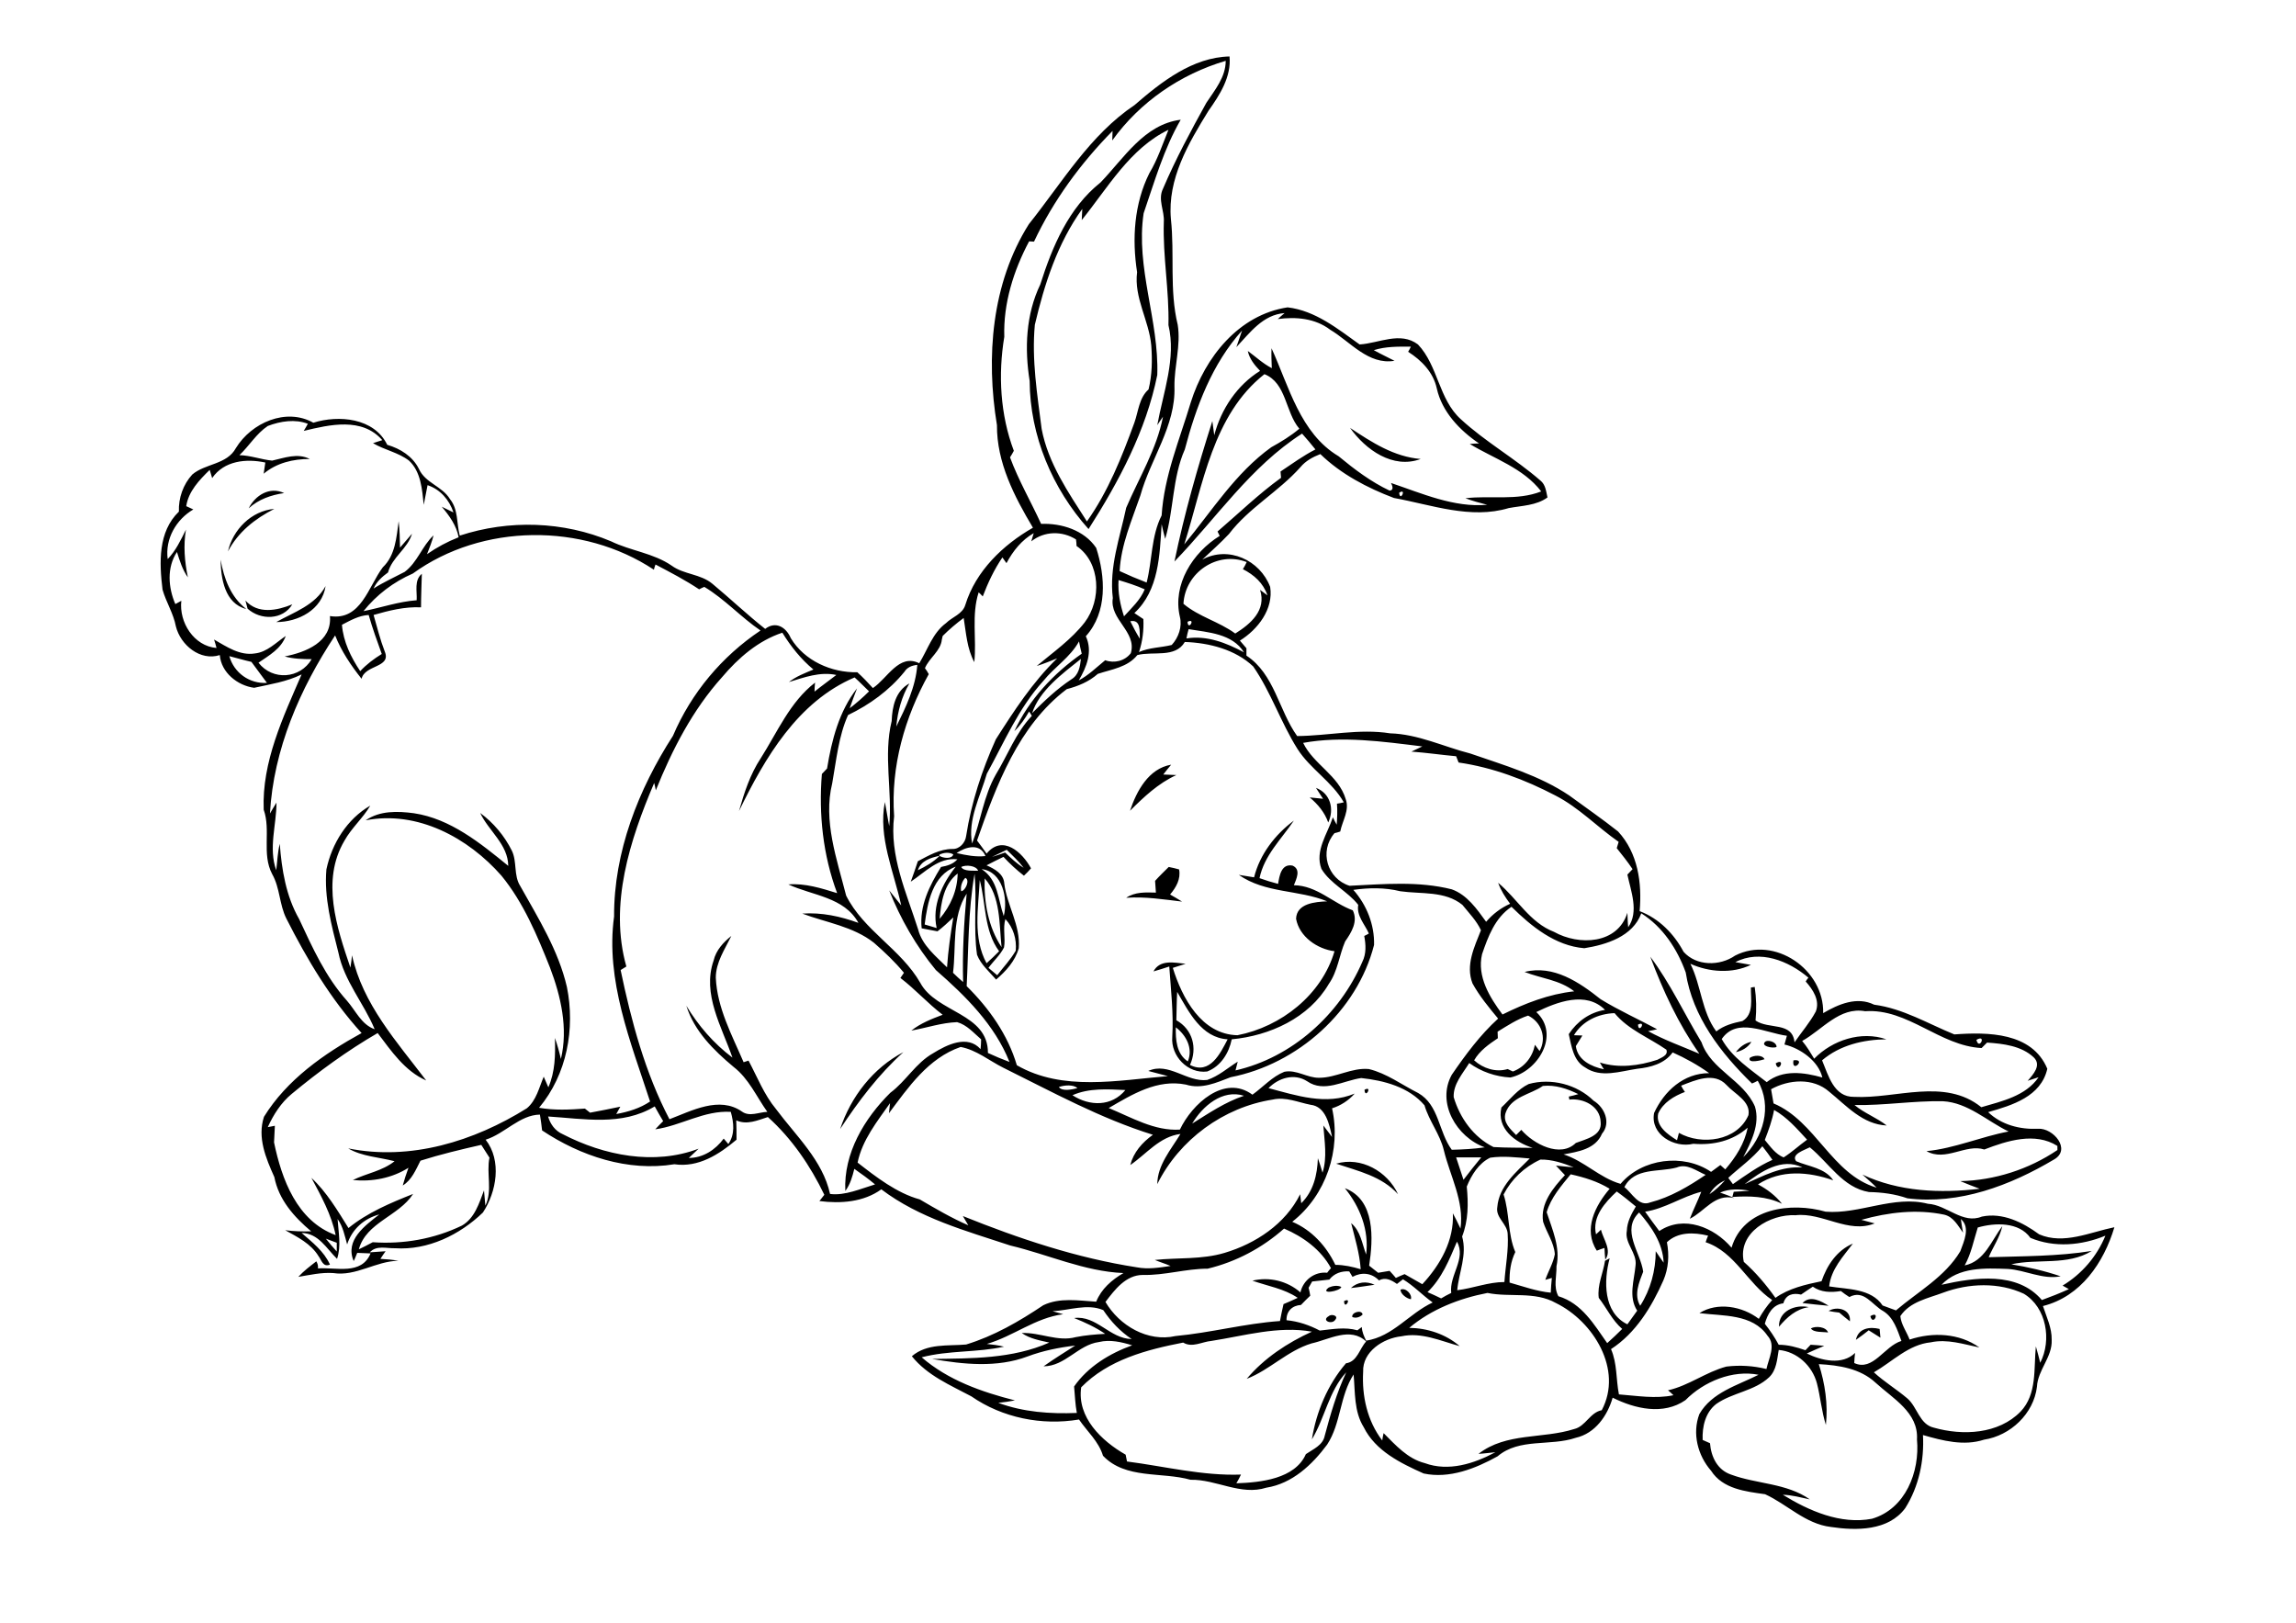 <?xml version="1.0" encoding="utf-8"?>
<!-- Generator: Adobe Illustrator 21.0.2, SVG Export Plug-In . SVG Version: 6.00 Build 0)  -->
<svg version="1.2" baseProfile="tiny" id="Layer_1" xmlns="http://www.w3.org/2000/svg" xmlns:xlink="http://www.w3.org/1999/xlink"
	 x="0px" y="0px" viewBox="0 0 842 595" overflow="scroll" xml:space="preserve">
<path d="M680.6,491.3c0.9-4.3,5.1-4.9,8.7-4c0.1,0.8,0.2,2.4,0.3,3.2c-1.4-0.9-2.9-1.8-4.3-2.7C683.8,489,682.2,490.2,680.6,491.3
	 M664.1,487.1c1.8-1,5.6-0.6,6.3,1.5C668.5,488.3,665.1,488.7,664.1,487.1 M685.9,482.6C689.8,480.3,686.9,486.6,685.9,482.6
	 M487.3,482.6c0.9-0.9,3.7-0.2,2.4,1.3C488.5,485.9,484.4,484.2,487.3,482.6 M495.9,482.9c-0.3-1.7,3.5-2.8,3.8-0.9
	C498.8,483,497.1,483.5,495.9,482.9 M670.6,480.7c3.1-1.9,8.3-0.6,7.8,3.8c-1.3-1-2.6-2.1-3.9-3.2
	C673.4,481.2,671.5,480.9,670.6,480.7 M652.4,486.5c-0.2-5.8,6-8.3,10.9-7.2C658.7,480,655.3,483,652.4,486.5 M492.9,477.1
	C496.1,475.4,493,480.7,492.9,477.1 M661,477.8c2.9-3,6.8-0.7,9.6,1C667.4,478.5,664.2,478.2,661,477.8 M513.6,472.9
	c1.8-0.9,4.4,1.7,3.8,3.5C515.9,476.2,513.6,474.5,513.6,472.9 M487.3,472.1c1.4-0.6,3.2-0.9,4.6-0.2
	C491.5,473.5,483.7,474.8,487.3,472.1 M495.4,472.3c2.5-2.3,5.7-2.6,8.7-1.2C501.2,471.5,498.3,472,495.4,472.3 M490,426.7
	c9.1-2.7,18.8,2.8,22.7,11.2C506.7,431.3,498.1,429.4,490,426.7 M500.4,399.6C503.5,397.9,500.6,403.2,500.4,399.6 M651.2,389.9
	C655.1,387.6,652.1,394,651.2,389.9 M657.7,388.8C662.7,388.1,656.9,393.8,657.7,388.8 M641.7,387.9c1.4-1,4.6-1.2,5.4,0.5
	C645.9,388.8,640.8,390.1,641.7,387.9 M308.1,414c3.9-11.8,12.1-22.4,23.2-28.2C322.2,394,314.8,403.8,308.1,414 M636.6,385.8
	c1.4-1.9,3.3-3.3,5.7-3.8C641,384.1,638.9,385.3,636.6,385.8 M647.6,381.8c1.4-0.5,4,0.5,3.9,2.1
	C650.2,384.6,645.1,383.5,647.6,381.8 M423.6,323c1.6-1.8,3.3-3.4,5-5.1c1,0.2,2.9,0.6,3.8,0.9c0.7,3.5-1.1,6.6-3.3,9.2
	c1.5,0.8,2.9,1.7,4.4,2.6c-6.8-0.8-13.6-1.9-20.5-1.4c3.2-2.2,7.2-2,10.9-1.9C423.8,325.8,423.7,324.4,423.6,323 M431.2,376.7
	c-0.1,4.5,0.2,9.7,4.4,12.5C437.6,384.4,435,379.6,431.2,376.7 M431.7,363.7c-0.2,3.5-0.2,6.9-0.3,10.4c6,3.4,7.8,10.2,5,16.4
	c7.3,3.7,11.1-4.2,13.8-9.4C440.6,380.5,436,371.1,431.7,363.7 M459.9,321.7c2.1-8.4,7.7-15.7,14.6-20.8
	c-4.6,6.8-10.9,12.8-12.6,21.1c2.2,0.8,4.5,1.5,6.8,2.1c0.5-3,1.2-7.5,5.3-6.7c3.2,1.4,1.4,4.9,0.5,7.2c8.4,0.1,14.2,6.5,21.6,9.2
	c2,4.1-0.5,8.1-2.8,11.4c-2.2,5.1-2.7,10.9-6,15.6c-7.3,12.5-21.7,19-35.6,20.3c-1,5-4,9.9-9,11.8c-7.1,0.9-13.4-5.7-12.8-12.7
	c0.5-8.6-0.5-17.2-1.1-25.8c-1.9,0.6-3.9,1.3-5.8,1.8c2.4-4.5,7.7-3.2,11.8-2.8c-1.6,0.5-3.1,1-4.7,1.5c3.4,11,10.5,24.4,23.7,24.7
	c16-3.1,30.9-14.8,35.6-30.8c-6.3-0.8-12.9-5.3-14.1-11.9c0.2-5.7,7.1-6.2,11.4-6.4c-10.5-4.3-22.7-2.9-32.4-9.7
	C456.1,321.1,458,321.4,459.9,321.7 M482.6,288.9c5.3,2,6.8,7.8,4.5,12.7c-1.3-3.7-3.8-6.7-6.8-9.2c1.2,0.1,3.7,0.4,4.9,0.5
	C484.3,291.5,483.4,290.2,482.6,288.9 M414.4,297.3c2.4-7.2,6.8-15.5,15.1-16.9c-1,1.2-2,2.4-2.9,3.6c1.6,0.1,3.2,0.1,4.8,0.2
	C424.8,287.2,419.5,292.2,414.4,297.3 M90,220.2c4.6,5.1,11.6,3.7,17.2,1.4c-3.5,5.8-11.6,5.9-16.4,1.6
	C90.6,222.4,90.2,220.9,90,220.2 M101.3,228.1c6.6-3.7,14.2-6.1,18.1-13.2C118.1,223.6,109.4,228.1,101.3,228.1 M90.3,223.3
	c-7.9-2-9.3-11.2-9.4-18.1C82.1,212.1,84.6,218.9,90.3,223.3 M83.6,202.2c1.8-8,8.6-14.9,17-15.6C93.5,190.2,87.3,195.1,83.6,202.2
	 M91.2,186.4c2.4-4.8,7.7-8.1,13-5.6C99.4,181.5,94.8,183.1,91.2,186.4 M495.1,156.9c8,5.3,16.1,10.6,25.9,11.4
	C510.8,172.1,500.8,164.9,495.1,156.9 M396.7,80.7c0.1-1,0.1-3.1,0.2-4.1c-9.1,12.6-13.9,27.6-17.4,42.5
	c-1.2,12.8,0.9,25.6,2.5,38.2c2.4,12.6,9.8,23.3,16.6,33.9c7.8-11,12.8-23.6,17.4-36.2c1.5-4.2,1.7-9.1,5.2-12.2
	c1.3-5.3,1.4-10.7,1-16.1c-0.8-9.2-6.4-17.5-5.2-26.9c-1.9-12.2-1.1-25.1,4.5-36.3c3-5,4.8-10.5,7-15.9
	C414.4,54.4,406.3,68.8,396.7,80.7 M403.6,66.9c8.6-8.9,16-21.3,29.4-23c-6.2,10.7-9.6,22.7-13.6,34.3c-3,19.9,5.7,39.4,5,59.3
	c-4.1,20.4-14.1,39.1-25.2,56.5c-13.3-14.8-21.5-34.3-21.6-54.3c-1.9-11.9-1.4-24.4,3.9-35.4C385.9,90.4,391.9,76.2,403.6,66.9
	 M652.3,495c-0.6,3.5-0.8,7.4-3.5,10c-5.4,5.1-13.4,5.6-19.4,9.8c-4,3.1-5.2,8.3-5,13.2c0.7,0.3,2,0.9,2.7,1.2
	c0.4,5,2.7,9.8,7.7,11.5c9.4,3.5,20.4,3.1,28.9,9.1c-3.3-0.7-6.5-1.6-9.9-1.7c9.6,5.9,21.2,11,32.7,8.8
	c12.3-3.6,17.6-17.2,16.5-29.1c0.6-9.9-8.9-15-15.2-20.8c-5.6-5.2-13.4-6.4-20.8-6.8c2.3,7.2,3.4,14.7,2.6,22.3
	c-1.6-5-2-10.3-3.3-15.3C664.6,500.8,659,495.6,652.3,495 M444.2,491.7c-3.4,0.3-7,2.6-10.3,0.6c-13.4,2.6-27.5,6.3-37.4,16.4
	c-1.6,11,7.5,19.7,16.3,24.7c0.1,0.6,0.4,1.9,0.5,2.5c13.9,1.8,27.7,5.3,41.8,4.8c-0.5,1.1-1.1,2.2-1.7,3.2
	c8.9-0.3,21.5-1.6,25.5-10.7c2.6-1.8,6.2-3.2,6.9-6.7c2.1-7.9,4.4-15.8,7.9-23.3c-6.4,6.9-7.8,16.7-12.6,24.6
	c1.6-10.1,5.8-20.1,12.5-27.9c4.2-0.6,4.9-5.3,7.4-8c-5.8-5.5-13.6-0.7-20,0.7c-8.9,2.7-15.3,9.7-23.8,13
	c6.4-7.6,14.9-13.2,23.9-17.3C468.8,486.1,456.4,489.8,444.2,491.7 M386,480.8c1.3,0.4,2.6,0.7,3.9,1.1c-10.2,1.3-18.3,8.1-28,10.9
	c2.1,0.2,4.2,0.5,6.3,1c-9.9,2.2-20.3,1.3-30.2,3.9c9.7,8.4,22,12.7,34.2,15.8c-2,0.4-4.1,0.7-6.1,0.9c9.2,3.4,19,4.1,28.8,3.7
	c-0.6-3.2-0.7-6.5-1-9.7c5.1-7.3,13-12.1,21.3-15.1c-3.9-1.2-8.1-2.2-12.2-1.2c-7.6,1-12.4,8.9-20.3,8.9c3.8-2.7,7.7-5.1,11.6-7.6
	c-6,0.7-11.9,1.9-17.5,4c-11.2,4.2-23.5,2.9-35,0.9c14.5-0.2,29.4,0,43-6c-3.5-0.8-7.1-1.4-10.1-3.5c6.7-0.3,13.2,3.3,19.8,1.5
	c3.5-0.7,7.2-1,10.8-1.2c-3.5-2.4-7.4-4.2-11.4-5.8c8.2-1.1,13.1,7.6,21.1,7.7c-4.2-2.8-7.6-6.4-10.4-10.6
	C398.8,477.9,392.1,480.5,386,480.8 M516.8,486.9c6.7,0.1,13.4,2.3,18.5,6.7c-7-1.9-14-5.2-21.4-3.6c-6.6,0.7-14.3,5.6-14,13
	c-0.5,8.9,1.5,18,7,25.2c0.1-0.7,0.3-2,0.5-2.7c4.4,4.4,8.8,9.4,15.1,11c8.7,3.2,18.1,0.2,25.9-4c-2.1,0.2-4.2,0.5-6.2,0.6
	c10.2-7.9,23.5-5.4,35.1-9.1c4.2-1,5.8-6.1,10.1-6.9c7.9-14.9-3.1-32.6-16.8-39.3c-7.8-4.4-16.8-2-25.1-3.7
	C535.1,476.1,524.9,480.1,516.8,486.9 M712.6,474c-5.6,2.1-12.2,3.3-15.7,8.6c0.3,3.1,2.3,5.7,3.4,8.6c8.4-2.8,18.2-2.4,25.6,2.9
	c-5.8-1.2-11.8-3.2-17.8-1.9c-8.2,0.8-14.1,7.1-20.9,11c3.8,3.5,8.3,6.2,12.3,9.6c3.7,3.2,4.4,9.5,9.7,10.7
	c10.6,3,23.7,2.4,31.8-5.9c6.1-6.4,4.8-15.8,5.6-23.9c0.6,2,1.1,4,1.6,6c4.3-8.3,2.3-20.3-6-25.3C733,470.1,722,470.5,712.6,474
	 M664.8,471.8c-1.5,1-2.9,1.9-4.3,2.9c-3-0.7-5.6,0-6.5,3.2c-4,0.5-5.8,4-6.8,7.5c1.9,2.4,3.6,4.9,5.1,7.7c3.4,0,6.6,0.9,9.8,2
	c0.5-0.5,1.4-1.5,1.9-2c1.7,0.1,3.3,0.2,5,0.4c-2.1,0.9-4.3,1.8-6.4,2.8c5.3,2.6,13,4.4,17.7-0.2c-0.1,0.9-0.3,2.8-0.3,3.7
	c6.9,3.2,11-6.2,17.3-8.1c-1.5-4-2.8-8.5-6.6-10.9c-4.2-2.3-7.1-8.1-12.5-5.2c-1.1-0.7-2.1-1.4-3.1-2.2
	C671.4,474,667.8,473.9,664.8,471.8 M487.5,469.2c-2.1,0.2-4.2,0.5-6.3,0.7c-0.3,0.6-1,1.7-1.3,2.3c0.2,0.7,0.5,2.2,0.6,2.9
	c-1.2,1.1-2.3,2.3-3.4,3.4c-3.2,0.2-5.4,2.3-5.3,5.6c4.3,0.4,8.4,1.8,12.2,3.8c4.6-0.5,9.2-1.4,13.8-0.1c0.4-0.3,1.2-0.9,1.6-1.2
	c0.1,1.8,0.8,3.4,1.6,5c9.8-1.5,15.8-10,24.4-14c-3.8-2.7-6.9-6.1-10.9-8.5c-0.5,0.4-1.7,1.3-2.2,1.7c-2-1.4-4.2-2.6-6.6-1.3
	c-2.7-2.8-6.4-3.1-9.7-1.3c-0.3-0.5-0.9-1.5-1.2-2C492,466,489.3,466.9,487.5,469.2 M534.3,455.3c-2.8,6.6-5.5,13.4-10.8,18.5
	c1.7,0.7,3.3,1.5,5,2.3c1.2-0.7,2.4-1.4,3.7-2C531.4,467.6,537.8,461.5,534.3,455.3 M119.5,454.2c1.3,1.6,2.6,3.2,4,4.7
	c0-0.8,0-2.4,0-3.2C122.2,455.2,120.9,454.7,119.5,454.2 M611.3,455.5c0.9,4.7,0.6,9.6-1.3,14c-4.3,9.7-10.1,19.3-19.2,25.2
	c2.3,5.3,1.8,11,2.9,16.6c6.6,0.5,13.4,1.7,20,0.3c-0.5-0.5-1.5-1.4-2-1.8c7.6-1.7,13.9-6.7,21.4-8.7c4.9-0.6,9.9-0.3,14.7,0.9
	c0.8-3.9,3.6-8.7,0.4-12.2c-5.5-8.1-16.4-7.2-25-8.3c6.7-4.2,15.8-2.5,21.8,2.1c1.4-2.5,3-4.8,4.9-6.9c-9.1-6.1-13.6-17.6-24.4-21.2
	c0.2-0.6,0.6-1.8,0.9-2.4C621.1,451.8,615.3,451.7,611.3,455.5 M442.9,465.2c-8,0-15.8,2.5-23.8,2.3c-6.2,0-10.3,5.4-13.7,9.9
	c5.1,8.7,15.5,14.8,25.7,12.5c12.9-1.2,25.4-4.6,38.3-5.5c0.4-2.1,0.8-4.1,1.3-6.2c1.7-0.7,3.5-1.5,5.2-2.3c-5-3.4-11-4.3-16.6-6.3
	c6.2-1.5,12.8,0.1,17.6,4.3c1-4.5,5.2-7.7,9.8-7.2c0.3-0.4,1-1.3,1.4-1.7c-3.7-6.8-10.2-11.5-17.2-14.5
	C462.9,457.6,453.3,462.7,442.9,465.2 M725.3,450.1c-1.5,4.7-2.4,9.6-4.8,13.9c7.3-1.5,9.8-9.1,13.8-14.4c-0.9,4.1-3.4,7.6-5,11.4
	c12.6-0.4,25.3-0.3,37.8-2.3c-8.9,5.5-19.8,2.7-29.5,4.9c6.1,1,12.2,2.4,18.1,4.4c-6.6,1.3-12.9-2.3-19.4-2.7
	c-8.3-0.3-18-0.8-24.3,5.8c12.1-2.7,27.8-5,36.8,5.6c3.3-1.2,6.6-2.5,9.9-4c-0.6-0.3-1.7-1-2.3-1.3c7-4.2,12.6-10.7,15.7-18.3
	c-8.7,3.6-18.7,4.5-27.5,0.8C740.4,448,731.6,448.3,725.3,450.1 M602.6,466.3c-1.5,3.9-3.5,8.5-1.1,12.5c3.8-5.9,5.7-13,5.7-20
	c0.9,1.4,1.9,2.8,2.9,4.2c-0.3-7.2-4.5-13.2-9-18.4C594.4,451.1,601.6,459.1,602.6,466.3 M682.6,447.3c1.2,0.3,3.7,1,4.9,1.3
	c-9.7,3.9-19.2-4.1-29-3c-9.3-0.5-21.4,6.4-19,17.1c4.4,3.9,8.2,8.4,11.6,13.2c4.9-3.5,11.1-4.9,16.9-6.1c2-5.8,5.6-11.3,11.5-13.8
	c-3.6,4.8-8,9.4-8.7,15.7c6.7,1.1,15.4,0.7,19.6,7c1.6,0.6,3.3,1.2,4.9,1.8c8.1-6.9,18-12.3,23.6-21.7c1.3-3.6,3.8-8.7,0.2-11.8
	c0.2,1.7,0.5,3.3,0.8,5c-1.9-2.6-3.5-5.8-6.9-6.6C703,443.3,692.5,444.5,682.6,447.3 M626.9,437.9c2.1-1.4,4-3.2,5.7-5.1
	C630.2,433.9,628.2,435.6,626.9,437.9 M576,430.6c-3.5,4.3-7.2,8.5-8.8,13.9c2.1,6.4,5.1,13,3.6,19.8c0.1,3.7-1.2,7.5,0.7,11
	c8.6,2.6,13.1,10.4,17.9,17.2c1.9-1.7,3.7-3.4,5.5-5.2c-3.7-3.2-5.7-7.7-8.6-11.4c-0.6-4.7,1.6-9,2.3-13.6c0.4-0.2,1.3-0.7,1.7-0.9
	c-2.2,8.2-2.4,19.9,6.5,24.2c1.2-1.7,2.4-3.3,3.6-5c-3.3-5.1-1.1-11.1-0.6-16.6c0.6-4.6-4.1-8.1-3.2-12.7c0.1-3.3,1.7-6.2,3.3-8.9
	c-2.3-1.9-4.6-3.8-7-5.5c-4.3,4-9.1,9.3-7.6,15.7c0.5-0.4,1.4-1.3,1.8-1.7c0.9,3.6,4.1,7.5,1.6,11c-0.1-1.1-0.3-3.2-0.3-4.3
	c-0.9,0.3-1.9,0.6-2.8,1c-5.1-7.8-0.6-16.5,4.7-22.7C585.9,433.2,581,431.7,576,430.6 M614.9,428.1c-6.6,1.8-15.5-0.1-19.2,7.2
	c2.9,2.2,5.2,7.3,9.5,5.6c7.4-1.9,14.1-5.9,20.3-10.1C622.2,429.4,618.6,426.5,614.9,428.1 M639.8,434.2c6.8-3,13.5-6.7,21.2-6.1
	C653.5,424.3,645.6,429.7,639.8,434.2 M551.4,438c2.2,6.6,1.5,14.6,4.3,21.1c-1.7,3.5-2.2,7.3-2.1,11.2c5,1.4,9.9,3.2,15.1,3.7
	c0.1-1.8,0.2-3.6,0.4-5.4c-0.6,0.2-1.8,0.5-2.4,0.7c1.1-3.2,2.9-6.1,3.5-9.4c-0.3-4.3-3-7.9-4.3-11.9c-1.1-6.7,3.7-12.5,8-17.1
	c-1.1-1.2-2.2-2.3-3.3-3.5c2.2,0.2,4.3,0.5,6.5,0.6c-3.9-1.5-8-2.9-12.2-2.8C559,427.9,554.3,432.4,551.4,438 M537.9,435.1
	c0.6,6.2,0.6,12.4-1.7,18.3c1.9,6.8-1.2,13.1-1.8,19.7c5.8-0.7,11.4-3,17.3-3c0.4-5.9,1.6-11.8,1.2-17.7c-0.2-3.7-4.5-5.9-3.8-9.8
	c0.6-7.6,6.9-12.8,11.9-17.8c-4.8-0.4-9.7-1-14.5-0.3C542.3,426.5,539.6,430.9,537.9,435.1 M534,424.4c0.9,2.7,1.8,5.5,2.7,8.2
	c2.1-2.8,4.3-5.5,6.5-8.2C540.1,424.4,537,424.4,534,424.4 M633.8,431.9c0.4,0.6,1.3,1.7,1.7,2.3c4.6-3.2,9.3-6.6,14.5-8.9
	c-1.2-1.7-2.4-3.4-3.7-5C642.7,424.8,637.9,428.1,633.8,431.9 M647.2,418c2,2.4,3.9,5.2,6.9,6.4c3-1.9,5.7-4.4,8.6-6.5
	c-3.7-4-7.3-8.2-12.1-10.9C649.9,410.8,648.6,414.4,647.2,418 M201,409.4c0.8,2.8,2.6,5.3,5.4,6.5c15.1,7.8,33.5,11.5,49.8,5.3
	c-1.2,1.1-2.4,2.3-3.6,3.4c5.2,0,9.8-3,12.8-7.1c0.4,0.5,1.3,1.5,1.7,2c2.5-3.6,2-7.8,0.9-11.8c-9.8-0.6-18.3,5.1-27.7,6.4
	c0.9-1,1.9-2,2.9-3c-1.1-1.8-2.1-3.6-3.1-5.4C228,413,214.1,410.2,201,409.4 M437.2,412c6.1-3.8,12.1-7.9,19-10.2
	C448.3,399.3,441,405.6,437.2,412 M393.3,401.6c6.3,4.1,14.4,4.2,19.4-1.9C406.2,399.4,399.4,398.9,393.3,401.6 M552.1,408.2
	c-1,3.4,1.8,5.8,3.9,8c0.5-0.5,1.4-1.4,1.9-1.9c4.5,5.2,14.3,10.4,20,4.8c3.6-1.4,9.7-2.6,9.1-7.7c-0.2-5.8-6.3-8.8-11.5-8.2
	c0-0.3-0.1-0.8-0.2-1.1c0.9-0.2,2.6-0.6,3.5-0.9c-4-2-8.5-3.5-13-3C561.2,401.4,554.1,402.1,552.1,408.2 M388.3,398.6
	c1.2,1.7,4.9,0.9,6.8,0.4C393.7,397.6,390.2,397.9,388.3,398.6 M649.5,399.4c0.3,1.7,0.6,3.5,0.9,5.2c15.5,6.5,21.3,26,37.8,30.9
	c-1.6-1.7-3.5-3.2-5.2-4.8c13.4,6.3,28.5,6.9,43,5.2c-2.4-0.9-4.8-1.8-7.1-2.8c12.6-0.3,25.1-4.3,35.6-11.4c0-0.4,0-1.2,0-1.5
	c-8.2-5.2-18.5-1.9-26.8,1.3c-6.8-2.2-14.2,4.6-21.2,0.6c10.3-1,20-5.3,30.1-7.2c-7.9-3.8-14.9-10.6-24.1-11.1
	c-10.8-0.2-21.6,1.6-32.4,1.4c3.6,3,8.1,4.6,11.8,7.5c-8.8-0.4-14.7-7.2-21.1-12.4C664.9,395.1,656,395.8,649.5,399.4 M616.5,398.1
	c0.3,0.6,1,1.8,1.4,2.3c-4,1.5-8,3.9-9.8,7.9c-1,4.6,3.5,7.7,6.9,9.8c0.2-0.7,0.5-2,0.7-2.7c8.3,4.7,21.4,3,25.5-6.5
	c0.9-5.1-5-7.7-8-11C628.6,392.9,621.7,396.1,616.5,398.1 M465.2,399c10.3,2.7,21,6.4,31.6,2c-2.2,2.5-5.1,4.4-8.3,5.4
	c3.4,15.2-2.2,31.9-14.6,41.6c7.1,3,12.5,8.9,15.8,15.8c3.2,0,6.3,0.7,9.3,1.6c-0.4-5.8-2.1-11.3-3.5-16.9c3.5,2.9,4,7.6,5.5,11.5
	c1.1-8.9-2.2-17.4-7.8-24.3c11.2,4.2,10.4,18.6,8.9,28.4c1.1,0.9,2.2,1.7,3.3,2.6c1.4-0.2,2.8-0.5,4.2-0.7c0.8,0.9,1.6,1.7,2.3,2.6
	c1.1-0.5,2.1-1,3.2-1.4c2.2,1.2,4.3,2.5,6.5,3.7c6.6-7.1,11.7-16.1,11.2-26c1,1.8,1.9,3.7,2.8,5.6c1.4-10.1-3.8-19.2-6.1-28.7
	c-1.4-5.9-5.4-10.7-7.1-16.5c-5.7-6.7-14.8-9.1-23.2-10c-6.5,0.9-13.6,5.5-19.8,1.2C474.6,393.4,468.8,395.3,465.2,399 M326,408.2
	c0.1-0.9,0.3-2.8,0.4-3.7c-4.7,6.7-10.2,13.5-11.9,21.8c6.8,5.3,14.4,11.2,22.8,13.5c5.8,3.4,11.6,6.8,17.8,9.5
	c-0.5-0.9-1.5-2.5-2-3.4c20.6,8.3,41.8,15.4,63.8,18.8c4.1,0.8,8.3,0.1,12.4-0.5c-1.9-0.8-3.9-1.4-5.8-2.2
	c8.5-0.9,17.3-0.1,25.6-2.6c11.4-3.4,22.3-10.6,27.7-21.5c0.1,0.8,0.3,2.5,0.4,3.3c4.5-4.4,5.9-10.5,6.1-16.5
	c0.6,1.7,1.2,3.5,1.7,5.3c1.8-5.6,0.7-11.6,0.3-17.3c1.1,1.4,2.1,2.8,3.2,4.2c-1-4.6-2.3-11.2-7.9-11.8c-4.6-0.9-9.1-3-13.9-1.9
	c-18,2.8-34.2,14.7-42.3,31c0.1-7.1,5-12.6,8.5-18.4c-7.7,1-12.4,7.3-18.4,11.4c1.2-4.7,4.4-8.3,8.3-11.1
	c-19.3-6-36.9-15.7-54.9-24.6c-5.2-2.6-9.8-6.5-15.6-7.6C340.4,388,333.1,398.7,326,408.2 M724.8,381.3
	C725.8,385.4,728.7,379,724.8,381.3 M631.4,381c3.8,6.8,10.5,11.1,16.5,15.8c5.9-4.7,13.7-3.6,20.4-1.7c-1.4-6-8-10.7-13.9-12.1
	c0.3-1.1,0.6-2.1,0.9-3.2C647.5,378.8,637,372.8,631.4,381 M600.7,375.7C600.9,379.3,603.9,374.1,600.7,375.7 M549.2,378.3
	c0,0.6,0.1,1.8,0.1,2.4c-3.3,2.2-6.7,4.6-8.7,8.1c3.3,3,8,4.5,12.3,3.2c0.5,0.2,1.4,0.7,1.9,0.9c4.3-1.6,7.2-5.3,8.1-9.8
	c0.6,0.8,1.1,1.5,1.7,2.3c2.7-4.8,0.7-10.6-4.2-13C556.4,373.7,552.8,376.1,549.2,378.3 M577.2,379.6c0.8,0,2.3,0.1,3.1,0.1
	c-0.8,1.3-1.6,2.6-2.4,3.9c0.7,5.2,5.7,7.5,10.3,8.5c-0.4-0.6-1.2-1.9-1.5-2.5c6.9,2.2,14.4,1.2,21.1-1c1.4-0.8,4.1-1.6,3.3-3.7
	c-6.3-4.4-14-7.3-19-13.4C586.1,371.7,580.3,374.4,577.2,379.6 M660.9,381.7c1.7,2,3,4.2,4.4,6.5c6.7-6.8,17.2-10.3,26.5-7.1
	c-8.5,0.1-17,2.1-23.6,7.7c2.3,5.5,4.3,13.5,11.7,13.4c15.4,0.8,33.2-7.1,46.7,3.8c7.5-2.2,16.3-4.1,21-11c-1,0.3-3,1-4,1.3
	c2-2.3,5.2-5.7,2.2-8.6c-4.5-4.2-11.1-5-17.1-5.4c-0.5,0.5-1.5,1.5-2,2c-15.4-0.8-27.1-14.6-42.7-13.5
	C674.6,369.1,668.3,377.6,660.9,381.7 M563.4,371.1c8.9,8.3,0.6,21.8-9.5,24c-5.4-0.3-10.7-2.1-15.1-5.3c-2.4,3.9-5.9,7.7-5.7,12.5
	c2.3,7.7,7.3,14.7,14.6,18.3c4.8,0.3,9.6,0.2,14.4,0.3c-6.5-2-13.3-7.1-11.5-14.8c3.2-3,6-6.7,10-8.6c8.2-2.3,17.7,0.1,23.8,6.1
	c4,2.4,6.5,8.1,3.1,12.1c-2.4,5.7-8.8,6.6-14.1,7.6c7.6,2.4,13.2,8.6,20.9,10.8c7.9-9.3,23-11.3,33.2-4.4c1.1-0.8,2.3-1.7,3.4-2.5
	c0.5,0.4,1.4,1.2,1.8,1.6c3.8-4.4,7.1-9.5,8.2-15.3c-5.5,4.9-12.7,6.5-19.9,5.9c-7,1.7-15.9-3.4-14.4-11.3
	c3.7-8,10.8-14.6,20.2-14.6c-4.2-3-8.7-5.5-13.4-7.6c-3,4.2-8.2,5.5-13,6c-6.2,0.9-13.4,3.5-19.1-0.5c-4.3-2.4-5-7.8-6-12.2
	c3.1-4.7,7.7-8,13.3-8.9C581.6,363.3,571,367.4,563.4,371.1 M636.4,352.8c1.9,0.3,3.8,0.7,5.7,1c-6.9,3.3-15.3,2.7-22.2-0.4
	c4,8,4.1,17.5,9.5,24.8c2.8-2.2,6.2-3.1,9.6-3.8c4.3-2.5,3-8.2,3.1-12.3l1.4-0.2c0.6,4.1,0.7,8.2,0.3,12.3c4.9,3.4,13.5,0.3,14.3,8
	c2.6-3.8,5.6-7.2,7.8-11.3c1.6-4.1-1.1-8.1-3.7-11c0.2-0.4,0.7-1.1,1-1.4C655.9,352.3,645.4,348.1,636.4,352.8 M368.7,337
	c-1,3.4,0.1,7-0.5,10.4c-1.4,2.8-3.8,4.9-5.7,7.5c1.1,0.9,2.1,1.8,3.2,2.7c2.3-3,4.9-5.7,6.8-9C372.9,344.4,371.6,340.1,368.7,337
	 M543.5,349.9c-1.9,8.2,2.8,15.8,7.5,22.1c8.3-4.1,17-7.5,26.3-8.5c-5.3-4.2-12.1-4.7-18.2-7.1c10.6-2.7,20.1,3.8,27.9,10
	c6.7,4.1,13.8,7.3,20.7,11c-0.8,0.2-2.5,0.6-3.3,0.7c6,3.3,12.5,5.6,18.8,8.3c-7.7-11-13.3-23-18-35.6c7.3,9.7,12.5,21,18.8,31.4
	c3.5,10.2,15.4,13.8,19.6,23.6c1.9,6.5-1.4,12.9-4.3,18.5c7.3-7.2,10.8-18.6,5.3-28c-0.5,0.3-1.6,0.8-2.1,1
	c-11.4-11.1-21.8-24.5-24.3-40.7c-3.1-8.6-8.4-16.7-16.3-21.7c-3.1,8.5-12.8,11.5-20.9,12.8c-10.7-0.9-19.4-8-26.7-15.2
	C548.2,336.6,545.7,343.5,543.5,349.9 M349.5,356.7c1.2,1.2,2.4,2.3,3.7,3.4c-0.3-10.8,0.3-21.6,1.3-32.4
	C349,336.2,350.7,347.1,349.5,356.7 M496.3,326.3c4.9,5.5,7.8,12.8,7.6,20.2c-6.2,24.3-28,43.7-52.6,48.5c-5.2,2-10.7,4.5-16.4,2.7
	c-10.5-2.1-19.7,3.6-28.3,8.6c8.3,3.4,16.8,8.5,26.1,7.9c4.4-9.3,16.3-20.4,26.6-12.8c3.9-2.8,7.2-6.6,11.7-8.4
	c4.5-0.9,8.4,2.3,12.8,2.2c6.2,0,11.9-3.8,18.2-3.2c6.6,1.6,12.1,5.8,18.1,8.8c7.7,4.4,7.4,14.2,12.3,20.8c4-0.1,8.1-0.3,12.1-0.9
	c-10.3-3.7-17.8-16.3-12.1-26.6c5-7.3,10.4-14.6,17-20.6c-3.4-4.1-6.8-8.2-9.4-12.9c-2.6-6.7,0.7-13.4,3.1-19.5
	c-1.6-3.5-4.4-6.3-6.8-9.3c-6.4-5.2-15.1-3.9-22.8-5C507.9,325.4,502,325.5,496.3,326.3 M359.3,322.7c-0.5,10.1-2.6,21.2,2.5,30.5
	c1.6-1.4,3.1-2.9,4.6-4.4C360.8,341.2,361.6,331.4,359.3,322.7 M361.1,322.1c-0.3,8.7,1.3,17.8,6.2,25.2
	C366.4,338.9,367,328.6,361.1,322.1 M354,321.9c-1.2,1.2-1.9,3.3-1.5,4.9C354.1,326.6,355.8,322.6,354,321.9 M344.6,336.9
	c4-4.7,6.5-10.4,6.6-16.6C346.1,324.2,345.1,331,344.6,336.9 M360,318.7c6.1,4,5.9,11,8.1,17.2C369.7,329.6,367.7,319.6,360,318.7
	 M339.1,339c1.5,0.4,3,0.9,4.4,1.3c-1.8-8.1,2-16.3,7-22.5C342,320.9,340.1,331,339.1,339 M352.5,317.9c0.9,1.7,4.4,1.3,6.2,1.4
	C358.1,317.4,354.2,317,352.5,317.9 M336.6,319.1c2.9-1.4,5.7-3,8-5.3C341.3,314.5,337.7,315.6,336.6,319.1 M344.5,313.4l0,0.4
	c1.3,0.9,4.6,1.3,5.1-0.5C348.2,312.4,346,312.6,344.5,313.4 M363.8,314.2c1.6-0.5,3.2-1,4.8-1.6c2.1,2,4.3,4.1,6.8,5.6
	c-1.8-2.4-4.1-4.5-6.2-6.6C367.4,312.5,365.6,313.3,363.8,314.2 M350.8,312.8c3.5,0.8,7,1.5,10.6,1.1
	C359.4,309,354.2,310.5,350.8,312.8 M477.9,272.4c3.8,7.9,13,11.9,15.6,20.6c1.5,4.1-1.2,7.9-2,11.9c-0.5,0.2-1.6,0.5-2.1,0.6
	c-5.7,6.6-2.7,16.7,5.5,19.3c12.5-0.6,25.2-1.8,37.5,1.3c5.6,2,9.2,7.2,12.6,11.9c2.4-2.8,5.4-5.1,8.8-6.6c-1.8-2.4-3.4-4.9-4.4-7.7
	c7,5.8,11.6,14.6,20.5,18c9.1,5.1,23.3,4.6,26.9-7c0.1,1.8,0.1,3.5,0.3,5.3c4-5.7,1-13.2-0.3-19.3c0.5-0.5,1.4-1.5,1.9-2
	c-1.8-2.7-3.8-5.2-5.8-7.7c0.2-0.8,0.5-1.5,0.7-2.3c-7.9-5.5-14.6-12.6-23.2-17c-11.1-5.8-23-10.3-35.5-12.1
	c-0.2-0.6-0.7-1.7-0.9-2.3c-5.5-0.5-10.9-1.3-16.4-1.7c1-0.5,3-1.4,4-1.9C507,271.9,492.2,269.8,477.9,272.4 M331.7,246.3
	c-5.6,6.9-12.8,12.1-20.7,15.9c-3.5,7.8-4.3,16.6-5.8,25c-3.4,13.8,1.7,27.8,5.1,41.2c6.4,12.8,20.1,19.6,27.2,32
	c5.9,11,24.9,11.1,24.8,25.7c2.6,1.2,5.2,2.3,7.9,3.3c-5.4-13.6-16.1-24.2-27-33.7c-7.2-8.7-13-18.8-17.1-29.2
	c1.5,1.8,2.9,3.7,4.4,5.5c-2.7-12.4-8.5-25-6-37.9c0.6,2.9,1,5.9,1.6,8.8c1.2-12.8-2.2-25.8,0.9-38.5c0.2-5.3,1.4-11,6.5-13.8
	c-2.8,4.8-4.3,10.2-4.8,15.8c3.5-7.1,7.1-14.5,7.7-22.6C334.4,244,332.7,244.7,331.7,246.3 M378.5,261.5c4.5-4.5,9.1-8.9,14.4-12.4
	c2.7-1.6,3.2-4.7,3.5-7.5C389.5,247.1,381.2,253.2,378.5,261.5 M84.1,240.6c1.7,6.1,7.4,10.2,13.8,9.8c-1.9-2.6-3.8-5.1-5.7-7.7
	C89.5,242.1,86.9,241.3,84.1,240.6 M434.5,235.4c-3.5,6-11.6,3.3-17.4,4.8c-3.6,4.5-9.4,5.2-14.5,6.9c-3.3,2.9-7.2,4.5-11.4,5.6
	c-17.7,13.4-25.8,35.2-32.9,55.5c1.2,1.6,2.4,3.2,3.5,4.8c5.9-7.1,13.1-0.5,16.3,5.4c-0.6,0.7-1.9,2.1-2.6,2.7
	c-2.7-2.1-5.2-4.4-7.5-6.9c-2.1,1-4.1,2-6.2,3.1c2.9,1.3,6.3,3.1,6.5,6.7c1,8.1,6,15.3,5.3,23.7c-1.3,4.7-4.7,8.4-8.3,11.5
	c-2.5-2.9-5.6-5.5-7-9.1c-1.4-9.8,0-19.9-0.9-29.7c-2.4,13.6-2.2,27.5-2.9,41.2c8.2,8.1,15.1,17.8,18.4,29c16.8,9.7,37.1,5.5,55.4,4
	c-2.4-0.7-4.8-1.2-7.2-1.9c7.5-3.4,14.1,4.2,21.6,3.3c4.2-1.4,7.5-4.4,11.2-6.7c-0.2,0.8-0.6,2.4-0.8,3.2
	c20.7-4.7,38.2-20.5,46.5-39.8c1.5-3,1.3-6.3,0.7-9.5c0.4-0.2,1.3-0.6,1.7-0.9c-1.5-3.4-4.6-6.5-3.9-10.5c-3.9-5-10.2-7.7-13.5-13.2
	c-2.5-6.6,2.2-12.8,4.2-18.9c0.3,0.7,1,2,1.4,2.7c0.2-2.6,0.3-5.1,0.1-7.7c0.6-0.1,1.9-0.3,2.5-0.5c-4.3-7.6-12.3-12.2-17-19.6
	c-6.1-9.7-9.7-20.8-16.2-30.2C453.1,238.2,443.5,235.7,434.5,235.4 M395.7,235.2c-3.2,5.8-9,9.4-13.1,14.5
	c-9.1,10-14.3,22.4-20.7,34c-2.4,8.3-7.1,17-5.4,25.6c3.2-8.3,4.2-17.4,8.7-25.3c4.4-7.2,7.3-15.3,13.2-21.5c-0.3-0.5-0.6-1.1-1-1.6
	c-1.5,2.6-3.2,5.1-5.4,7.2c5.3-11.5,14.4-21.2,24.7-28.4C396.3,238.2,396,236.7,395.7,235.2 M264.8,248.3
	c-10.8,12-18.3,26.6-24.3,41.5c-0.1-0.7-0.4-2-0.6-2.7c-8.9,20.9-16.6,44.6-10.2,67.3c-0.5,0.3-1.6,1-2.1,1.3
	c3.9,18.7,9,37.7,17.9,54.7c8.2-3.1,18.3-8.6,26.6-2.8c2.8,2,6.2,0.2,9.3,0.1c-4-5.6-6.8-12.2-12.4-16.5
	c-7.3-6.1-14.4-13.1-17.3-22.4c4.4,7.3,10,13.8,16.9,19c-3.9-11.3-11.2-23.3-6.9-35.6c0.9-3.8,3.6-6.7,6.5-9
	c-2.4,4.9-5.7,9.7-5.7,15.3c0.5,11.1,5.9,21,10.2,31c0.4-0.1,1.3-0.4,1.8-0.6c3.2,6,5.7,12.5,10.1,17.8c7.3,9.8,17.1,18.8,19.8,31.1
	c5.4,0.7,11.2-1.9,16.5-3.5c-2.4-2-5-3.9-7.6-5.7c-0.7,2.8-1.5,5.7-3.3,8.1c-0.7-13.8,7-26.6,16.5-36c5.8-4.3,9.3-10.9,15.7-14.5
	c5-3.1,12.6-6.9,17.4-1.5c0.1-0.9,0.2-2.7,0.2-3.6c-2.7-2.3-5.2-5.3-8.8-6.3c-5.7,0.2-11.2,2.1-16.8,3.1c3.4-2.7,7.5-4.3,11.5-5.8
	c-5.5-4.2-10-9.3-15.5-13.5c0.3-0.5,1-1.4,1.3-1.9c-3.3-4-7.1-7.6-11-11c-7.6-6-17.5-7.4-26.3-10.7c7.1-0.5,14,1,20.6,3.4
	c-5.2-9.5-16.9-10-25.7-14.1c6.1-0.5,12.1,1.4,17.9,3.2c-5.2-13.9-6.8-28.9-5.6-43.7c0.6-0.7,1.3-1.3,1.9-2c1.7-10.4,4.4-21,11-29.4
	c-0.9,2.4-1.9,4.9-2.7,7.3c2.5-1.9,4.9-4,7.1-6.2c-1.8-1.7-3.5-3.5-5.3-5.1c-20.9,8.9-32.9,29.5-42.4,49c1.9-6.7,4.1-13.5,8-19.4
	c6.1-9.6,10.7-20.6,19.9-27.7c-0.1,0.8-0.2,2.4-0.2,3.3c2.6-2.1,5.3-4,8-6.1c-6-1.3-11.8,0.9-17.4,2.6c2.7-2.1,5.9-3.3,9-4.6
	c-4.6-3.8-8.3-8.5-11.4-13.5C278.1,234.9,270.8,241.2,264.8,248.3 M435.9,230.7c-0.3,1.1-0.6,2.2-0.8,3.4c7.4-1.2,14.6,1.6,21.1,5.1
	C451.9,232.3,443.1,231.9,435.9,230.7 M435.5,228C435.7,231.6,438.7,226.4,435.5,228 M414.5,227.8c1.1,2.2,2.2,4.3,3.5,6.4
	C417.9,231.6,418.5,227,414.5,227.8 M125.4,229.1c0.5,6.2,3.3,11.9,6.7,17c2.3-2.5,5-4.5,7.9-6.3c-1.7-4.7-3.4-9.4-4.8-14.3
	C131.6,225.7,128.5,227.5,125.4,229.1 M410.2,212.7c-0.3,4.6,0.6,9,2,13.3c2.8-3.1,6-6,7.6-9.9C416.7,214.7,413.5,213.7,410.2,212.7
	 M434,221.4c5.7,4.8,13,6.5,19,10.9c5.6-3.5,11.5-8.5,9.1-16c0.7,0.5,2,1.5,2.7,2c-1.5-4.5-4.9-7.5-9-9.6c0.4-0.6,1.1-1.9,1.4-2.6
	C446.4,201.9,434.6,210,434,221.4 M369.1,206.5c-0.4-0.5-1.1-1.6-1.5-2.1c-3,4.4-5.3,9.3-7.2,14.3c-0.4-0.4-1.1-1.2-1.5-1.5
	c-2.7,8.3-0.7,17.1-1.6,25.6c-2.7-5-3-10.7-3.9-16.2c-2.7,2-5.3,4.2-7.7,6.6c-0.1,0.3-0.2,1-0.3,1.3c-0.4,4.2-4.6,6.7-6.2,10.5
	c0.4,0.5,1.1,1.6,1.4,2.2c-8.8,15.8-14,33.9-12.7,52.1c-1.8,14.5,4.5,28,8.8,41.5c1.5,5.9,6.5,9.8,10.6,13.9
	c0.4-6.1,1.3-12.2,2.3-18.3c-1.9,1.8-3.8,3.6-5.8,5.1c-2-0.4-3.9-0.7-5.8-1.1c-0.9-8.2,2.9-15.7,7.1-22.5c2.2-0.4,4.4-1,6-2.8
	c-6.9-0.8-11.8,4.7-17.1,8.2c0.9-2.5,1.8-5,2.6-7.5c4-2.1,8-4.5,12.7-4.5c2.6,0.1,4.7-2.3,5-4.7c1.9-12.3,5.8-24.2,10.9-35.5
	c6.7-10.5,13.5-21,22.5-29.7c-2.5,1-4.9,2-7.5,2.8c6.1-5.1,12.7-9.7,17.6-16c6.2-8.2,5.9-21.9-3-28c0-0.6-0.1-1.8-0.2-2.4
	c-5.1-3.2-11.6-3.1-16.4,0.7c0.2-0.8,0.7-2.3,0.9-3C374.7,198,371.5,202,369.1,206.5 M151.4,210.3c-7.1,3.1-13.3,7.8-18.1,13.8
	c6.5-1.3,12.8-3.5,19.5-4c0.2-3.3-1-7.3,1.9-9.7c-0.1,4.1-0.3,8.2-0.3,12.3c-6-0.3-11.8,1.2-17.4,2.8c1.3,4.5,2.4,9,4.1,13.4
	c2.5,6-7.3,4.8-8.5,10c-3.9-4.9-7.4-10.1-9.7-15.9c-12.9,19.5-22.6,41.8-23.9,65.3c0.8-1.4,1.6-2.7,2.4-4c0,8.2-3,16.7-0.1,24.8
	c0.4-3.2,0.5-6.5,1.3-9.7c0.7,9.5,2.3,19.2,7.1,27.6c4.9,10.5,9.7,21.2,17.5,29.9c3.2,3.6,5.3,8.8,10.2,10.5
	c-4-9.6-11.2-17.7-13.3-28.1c-2.5-9.9-5.3-20.1-4.4-30.5c2-9.5,7.6-18.5,16.1-23.4c-2.7,4.6-6.9,8.2-9.5,12.9
	c-8.6,14.6-2.8,31.8,2.2,46.5c0.2-1.1,0.5-3.4,0.6-4.5c3.9,17.9,16.5,31.8,27.2,45.9c-7.9-3.5-12.8-10.8-17.8-17.4
	c-11.2,6.5-21.6,14.1-31.5,22.3c-3.9,3.2-6.7,7.6-8.8,12.2c0.7-0.1,2-0.4,2.6-0.5c-0.1,2-0.2,4.1-0.3,6.1c2.8,13.5,8.4,28.8,22.6,34
	c-1.6-7.6-5.3-14.3-8.9-21c5.6,5.2,9.6,12,13.6,18.4c7-5.7,15.4-9.2,23.7-12.5c-5.3,8.2-17.2,10.4-19.9,20.3
	c1.7-0.8,3.4-1.7,5.1-2.6c11.2,0.8,22.6-1.2,32.7-6.1c4.7-2.7,6.3-8.2,8.1-12.9c0.1,1.4,0.4,4.2,0.5,5.6c2.7-5.6,0.3-11.8,1.5-17.6
	c-1-1.6-2-3.1-3-4.7c-7.5,1.7-15,3.5-22.3,5.8c-1.7,3.3-3.2,7.1-6.5,9.1c0.6-2.2,1.3-4.3,2.1-6.5c-6,3.8-13.3,5.2-20.4,4.5
	c5.1-2.5,10.8-3.3,15.3-6.9c-5.7-1.5-11.9-1.7-17-4.7c22.9,4.6,46.1-2.6,65.5-14.7c3.5-2.9,4.5-7.6,6.2-11.6c0.4,1,1.3,2.9,1.7,3.9
	c2.5-5.7,2.6-11.9,2.4-18.1c0.9,2.5,1.6,5.1,2.2,7.7c2.7-11.2,0-23-4-33.5c-4.7-11.8-9.7-23.8-17.8-33.7
	c-12.2-13.9-30.8-24-49.8-20.3c5.2-3.6,11.7-3.4,17.7-2.6c13.4,2,24.4,11,34.6,19.3c-0.1-7.9-7.2-12.8-10.3-19.4
	c4.9,3.6,8.9,8.4,11.6,13.8c2,4.1,0.6,9.1,3.1,13c6.6,11.8,14,23.6,17.1,37c3.1,15.3,0,32.1-10.2,44.3c5.6,1,11.2,0.7,16.8,0.3
	c0.5,0.4,1.4,1.1,1.9,1.5c3.7-0.7,7.4-1.4,11.1-2.2c-0.4,0.7-1.1,2-1.5,2.7c4.4-0.8,8.7-2.1,12.4-4.6c-7.1-21.8-16.4-44.5-13.2-67.8
	c-0.1-23.7,8.9-46.6,21.6-66.3c6.7-15.7,17.9-29.1,32.1-38.6c-7.2-4.9-13.1-11.5-20.6-16c-0.5,0.2-1.4,0.6-1.9,0.9
	c-5.1-3.4-10.5-6.2-16-9.1c-0.2,0.5-0.5,1.4-0.6,1.9C213.7,191.6,176.8,191.9,151.4,210.3 M513.1,180.7
	C513.5,184.3,516,178.7,513.1,180.7 M98.2,156.2c-4.2,2.8-6.8,7.3-10.4,10.7c4.1,0.1,8,1.6,12,2c4.5-1,9.3-2.9,13.8-0.6
	c-6.1,0-12.1,1.4-16.9,5.4c0.2-1,0.4-3.1,0.6-4.1c-7-1.5-15.1-0.7-19.5,5.7c-0.2-0.8-0.7-2.3-0.9-3c-3.8,3.7-7.8,7.9-8.6,13.3
	c0.7,0.3,2,0.9,2.6,1.2c-6.3,3.7-10.4,10.8-9.4,18.2c3-3.1,4.8-7,6.7-10.8c-1,5.8-0.5,11.7,0.7,17.5c-2-2.8-3-6.1-4-9.3
	c-3.8,5.7-3.2,13.1-0.6,19.1c0.6-0.3,1.7-0.9,2.2-1.2c-0.9,7.9,4.6,16.6,12.9,17.3c-0.2-0.8-0.6-2.3-0.9-3.1c4.6,2.6,9.4,6,15,5.1
	c4.5-0.5,7.7-4,11.3-6.4c-1.7,4.7-6.1,7.1-10,9.8c5.2,6.7,15.3,5.9,19.5-1.3c-3.3,0-6.7-0.1-9.9-1c7.7-1.5,17.4-5.3,16.6-14.8
	c11.4,1.8,14.1-10.9,19.4-17.9c4.6-4.4,5-11,5.8-16.9c0.4,3.2,0.4,6.5,0.5,9.7c1.5-1.7,2.9-3.4,4.4-5.1c-1.6,5.5-7.3,8.6-8.8,14.2
	c-2.2,1.6-4.2,3.4-5.3,5.9c3.6-2.3,7.6-4.1,11.4-6.1c4.7-3.5,6.4-9.5,10.6-13.4c-0.6,2.4-1.5,4.6-2.4,6.9c3.6-2.5,7.5-4.6,11.6-6.2
	c-0.8-4.3-3.4-7.9-6.2-11.2c1.4,0.7,2.9,1.4,4.3,2.1c-1.5-4.6-4.9-8.5-9.5-10c-0.5,2.4-0.9,4.8-1.4,7.2c-0.6-5.6-1-12.1-5.4-16.2
	c-3.9-3-9-3.9-13.2-6.4c0.8-0.3,2.5-0.8,3.4-1.1c-7.4-8.5-19.3-5.7-28.8-3.4c0.4-0.6,1.1-1.9,1.5-2.6
	C108.3,153.6,102.9,154.4,98.2,156.2 M463.7,137.2c-19,15-22.5,40.6-29.4,62.4c10.1-12.2,18.8-26.2,31.9-35.6
	c3.6-2,7.1-4.1,10.3-6.8C471.3,151.1,471.8,140.4,463.7,137.2 M518.7,128C519.2,128.6,519.2,128.6,518.7,128 M453.4,127.3
	c0.7-2.1,1.4-4.1,2.1-6.1c-11,12.2-16.9,28-21,43.6c-4.6,10.4-4,22.1-7.2,32.8c-0.5-1.8-0.9-3.6-1.3-5.4c-0.7,11.3-1,24.3-10,32.6
	c1.1,0.7,2.2,1.5,3.3,2.2c0.2,4.1-0.3,8.2-1.6,12.1c3.8-1.7,8-1.6,12-2.6c2.5-2.7,3.9-6.7,3-10.3c-2.8-11.8,4.7-23.6,14.6-29.7
	c-0.2-0.4-0.6-1.2-0.8-1.6c7.7-6.6,15-13.7,23.3-19.7c-0.1-0.8-0.1-1.5-0.2-2.3c4.2-2.8,8.3-5.8,12.8-8.1c-1.6-2-3.2-3.9-4.9-5.8
	c-18.9,12.1-31.4,31-46.8,46.9c3.6-17.4,8.5-34.6,13.9-51.5c0.2,1.3,0.5,3.9,0.7,5.2c2.5-9.6,8.4-18.4,16.8-23.6
	c-2-2.1-3.9-4.4-4.5-7.3c2.9,2.1,5.5,4.6,8.8,6.3c-0.1-2.4-0.2-4.8-0.1-7.3c6.4,14,10.5,31.2,24.6,39.6c5.8,4.8,11.9,9.4,18.7,12.6
	c1.7-0.1,1-1.9,0.5-2.8c11.3,3.8,23.1,9.1,35.3,8c-2.7-0.7-5.4-1.4-8-2.4c9.2-1.1,18.9,1,27.8-2.5c-6.6-8.6-17.3-12-26.2-17.4
	c0.9-0.1,2.6-0.2,3.4-0.2c-7.1-4.8-13.6-11.6-15.5-20.2c-1.3-5.9-5.6-10.3-10.5-13.4c0.3-0.5,0.8-1.4,1-1.9c-4.6,0-9.2-0.1-13.6,1.3
	c2.5,1.4,5.1,2.6,7.6,3.9c-9.6,1.6-16.2-7-23.6-11.4c-5.5-4.2-12.6-4.8-19.2-3.9c0.6-0.6,1.9-1.7,2.5-2.2
	C463.1,115.4,458.4,122,453.4,127.3 M407.9,51.5c0-0.9,0.1-2.6,0.1-3.5c-11.7,11.9-21.7,25.5-28.8,40.6c-0.4,0-1.3-0.1-1.8-0.1
	c-5.7,10.7-9.5,22.8-9.1,35c-2.3,13.8-1.5,28.6,3.5,41.8c-0.3,0.6-1,1.8-1.4,2.4c3.1,8.4,7.7,16.3,11.4,24.4
	c7.5-0.3,15.8,2.3,20.2,8.8c3.4,10.6,4.2,23.5-3.8,32.4c2.6,5.6,0.3,11.3-2.6,16.2c3.6-1.9,6.5-4.8,9.7-7.4c3.3,1.2,7.2,0.3,9.4-2.6
	c2.3-7.9-7.9-12.3-6.6-20.2c-1.4-11.4,2.6-22.2,4.9-33.1c4.7-11,11.2-21.5,13.5-33.4c-0.7,1-1.4,2-2.1,3.1c2.2-12.1,7-24.5,4.1-36.7
	c0.3-12.7-2.1-25.2-1.7-37.8c0.3-4.1-2.3-8.2-0.3-12.2c4.6-10.8,10.2-21.2,15.9-31.5c3.1-4.7,7.1-9.4,7.1-15.4
	C432.9,27.2,418,37.4,407.9,51.5 M416.1,38.5c9.8-8.5,21.3-17.5,34.8-17.8c0.7,7.5-3.6,14.1-7.7,19.9c-7.4,12-15.1,25-13.8,39.7
	c1.4,12.9-0.6,26.1,2.5,38.8c1.2,7.6-1.3,15.1-1.2,22.7c0.5,14.4-8.8,26.5-12.5,39.9c-3.1,9-7.1,18-7.6,27.7
	c3.2,1.5,6.5,2.9,9.9,4.2c2.1-8.2,1.6-16.9,5.5-24.6c0.9-14.4,6.6-27.8,10.7-41.5c5.2-16.5,17.6-32.1,35.5-34.8
	c10.2,1.2,18.4,7.9,26.4,13.6c7-0.4,14.9-4.9,21.4,0c7.4,7.8,7.6,20.1,15.7,27.4c9,8.3,19.9,14.4,29.2,22.5c1.9,1.5,2.1,4,2.6,6.2
	c-4.1,3-9.4,3-14.2,3.9c-14,4.2-28.3-1.2-42.1-3.7c-9.8-3.7-19.5-8.8-27-16.1c-2.8,1.1-5.4,2.5-7.3,4.8c-8,9-18.9,14.9-26.2,24.5
	c-3.1,3.3-6.5,6.3-9.8,9.4c9.6-5.2,21.2,0.2,24.9,10c1.3,8.1-4.5,15.6-11.1,19.7c0.8,0.9,1.6,1.9,2.4,2.8c0,0.7,0,2,0,2.7
	c10.3,6.8,11.8,20,18.6,29.5c11.4-0.1,22.8-2.8,34.1-1c10.3,0.3,19.6,4.9,29.4,7.4c12.4,4.3,25.3,8,36.3,15.4
	c6,4.4,12.1,8.6,17.9,13.2c7.3,7.9,8.8,18.9,7.9,29.2c7.1,2.7,12.6,8.3,16.1,14.9c4.7,5.3,13.3,5.3,18.9,1.4
	c14.5-7.4,32.7,5.1,32.3,21.1c5.6-3.3,12.4-6.2,18.7-3.1c10.6,1.4,19.8,7,29.4,10.9c12.3-0.9,28.5-0.8,34.1,12.6
	c-2.3,10.2-12.9,13.4-21.7,15.9c4.9,4.7,11.7,6.4,18.3,6.1c5.5-0.4,12.4,7.6,5.8,11.3c-16,9.5-34.7,16.6-53.7,14.2
	c-4.6-1.6-9.3-2.2-14.1-2.3c-9.6-1.6-14.7-10.7-21.7-16.4c-1.9,1-7,2.5-5,5.1c4.6,2,10.5,2.4,13.6,7c-9.1-3.2-19.2-4-27.6,1.5
	c3.4,1.8,6.4,4.1,8.8,7.1c-5.7-2.8-12-2.9-18.2-2.5c0.1-0.5,0.4-1.4,0.5-1.9c1.9-0.1,3.8-0.2,5.8-0.4c-3.6-0.6-7.4-0.8-10.8,0.7
	c1.7,0.6,3.5,1.2,5.1,2c-7.1-1.7-10.7,4.9-16.2,7.6c1.3-3.4,2.9-6.5,4.2-9.9c-7.1,1.8-13.3,6.2-20.6,7.3c1.7,2.4,3.4,4.7,5.2,7.1
	c9-6,20.1-1.4,26.5,6.1c4.3-14.6,21.9-16.8,34.5-13.2c12.5,1,24.9-6.1,37.5-2.9c7,0.4,12.7,7.6,19.8,4.7c7.6-1.6,15,2.1,21,6.5
	c9,3.9,18.7-0.8,27.6-2.6c-3.9,13-12.3,25.4-26.2,28.9c1.3,4,3.3,8,3.2,12.4c0.3,6.3-5.1,11-5.4,17.2c-1.2,9.9-9.7,17.9-19.4,19.4
	c-7.4,2.4-15.1,0.4-22.4-1.7c0.5,9.3-1.5,18.9-6.5,26.8c-6.2,8.4-18,8.3-27.3,6.9c-9.3-1.1-16-8.3-24.1-12c-7.1-1-15.5-1.9-19.8-8.6
	c-4.9-5.6-7-13.7-4.3-20.8c4.6-8,14-10.5,21.7-14.4c-9.5-1.9-20.1,2.5-26.8,9.3c-8.1,5.6-18.5,3.2-26.7-0.9
	c-1.9,6.6-6.4,13.1-13.5,14.7c-9.4,3.2-20.7,0-28.7,6.8c-8.1,4.5-17.7,8.3-27.1,6.3c-8.5-3.8-17.7-8.3-22-17
	c-3.6-5.8-3.1-12.8-3.7-19.3c-5.1,7.8-4.6,17.9-9.7,25.7c-5.5,7.4-12.8,14.3-22.3,15.8c-9.4,3-18.4-3.1-27.8-2.9
	c-10.6-3-23.8-0.1-32.1-8.8c-1.6-5.3-5.8-8.9-8.8-13.3c-13.6,2.3-28.1-0.6-39.5-8.5c-7.7-4.1-16.1-7.6-21.8-14.7
	c5.6-4.8,13.2-3.7,19.9-4.3c10.2-3.1,19.5-8.5,28.3-14.4c6-2.9,13-1.7,19.4-1.3c1.9-4.7,5.7-8,10-10.5c-14.4-0.6-27.6-6.8-41.5-10.1
	c-16.3-5.4-33.3-10-47.3-20.6c-6.5,4.7-14.9,5.3-22.7,4.3c0.5-0.6,1.4-1.8,1.8-2.3c-5.1-10.6-11.9-20.6-20.7-28.5
	c-3.8,1.2-7.7,3-11.6,1.2c0.1,2.4,0.1,4.7,0.1,7.1c-6.4,5.4-14,10.3-22.8,9c-17,2.8-34.4-3-48.5-12.4c-0.2-2-0.5-3.9-0.8-5.8
	c-7.4,0.1-12.9,7-19.9,9.2c6,7.7,4,19.1-1,26.7c-8.5,8.2-20.2,13.9-32.2,13.1c-3.2,0.1-6.8-1.2-9.3,1.5c1.5-0.1,4.4-0.3,5.8-0.4
	c-0.6,0.9-1.3,1.8-1.9,2.8c2.2,0.1,4.4,0.3,6.6,0.7c-8.3,0.1-15.5,5.8-23.9,4.5c-4.3-0.3-8.6,0.7-12.8,1.4c2-2.2,4.3-3.9,6.6-5.7
	c0.5,0.8,0.7,1.7,0.6,2.6c6.7-0.5,15.9,2.6,19.3-5.5c-1.6-0.1-3.2-0.1-4.9-0.2c-0.3,0.7-0.9,2.3-1.3,3c-3.3-7.7,4.2-13,9.4-17.1
	c-5.6,1.5-10,5.4-11.8,11c-0.9-3.2-1.5-6.5-3.5-9.3c0.3,4.8,1.4,9.9-0.2,14.6c-3.9-3.8-6.8-9.4-13-9.5c3.9,3.4,8.2,6.7,10.4,11.6
	c-2.6,1.1-3.1-1.7-4.2-3.1c-2.8-4.6-7.7-7-12.2-9.5c3.2,0.4,6.3,0.5,9.5,0.4c-6.3-5.3-11.9-11.6-13.5-19.9
	c-3.1-6.9-6.3-14.5-3.8-22.1c8.4-13.6,22-23.1,35.8-30.7c-11.3-12.4-20-27-27.6-42c-2.6-5.2-2.3-11.2-5.2-16.3
	c-3.9-7.4-0.4-16-3.1-23.6c-0.7-17.5,7.1-33.9,13.9-49.6c-5.5,2.7-11.5,3.6-17.4,4.9c-6.1-0.8-12.1-5.6-12.6-12
	c-7.2,2.3-14.4-3.7-16.1-10.5c-0.9-4.8-3.6-8.9-4.9-13.5c-1.2-9.8-1.7-21.2,6-28.6c-0.2-5,1.6-10,4.9-13.6c4.8-4.1,12.7-3.6,16-9.7
	c5.7-9.3,18.4-14.9,28.4-9.3c9.3-2.9,22.3-1.8,27.1,8.1c4.8,1.4,9.3,4.2,11.6,8.8c2.3,5.2,8.6,6.4,11.4,11.1
	c3.1,3.8,2.4,8.9,3.6,13.4c18-5.9,38-5.3,55.5,2.1c7.2,3.5,15.5,4.3,22.2,8.9c4.5,3.3,10.6,3,15,6.7c6.5,5.4,12.6,11.2,19.3,16.5
	c3.9-3,7.7-0.6,9.4,3.4c5,8.3,14.9,12.7,24.4,12.5c2,1.8,3.9,3.8,5.7,5.8c5.3-3.5,9.6-12.8,17-9.1c3.1-5,4.9-11.1,9.8-14.7
	c2.3-2.3,6.1-3.3,7.1-6.7c3.8-12.4,13.8-22,24.8-28.3c-6.8-11.4-13.3-23.9-13.2-37.6c-4.1-24.9-2-52,11.7-73.7
	C389.6,66.8,399.7,49.5,416.1,38.5"/>
</svg>
